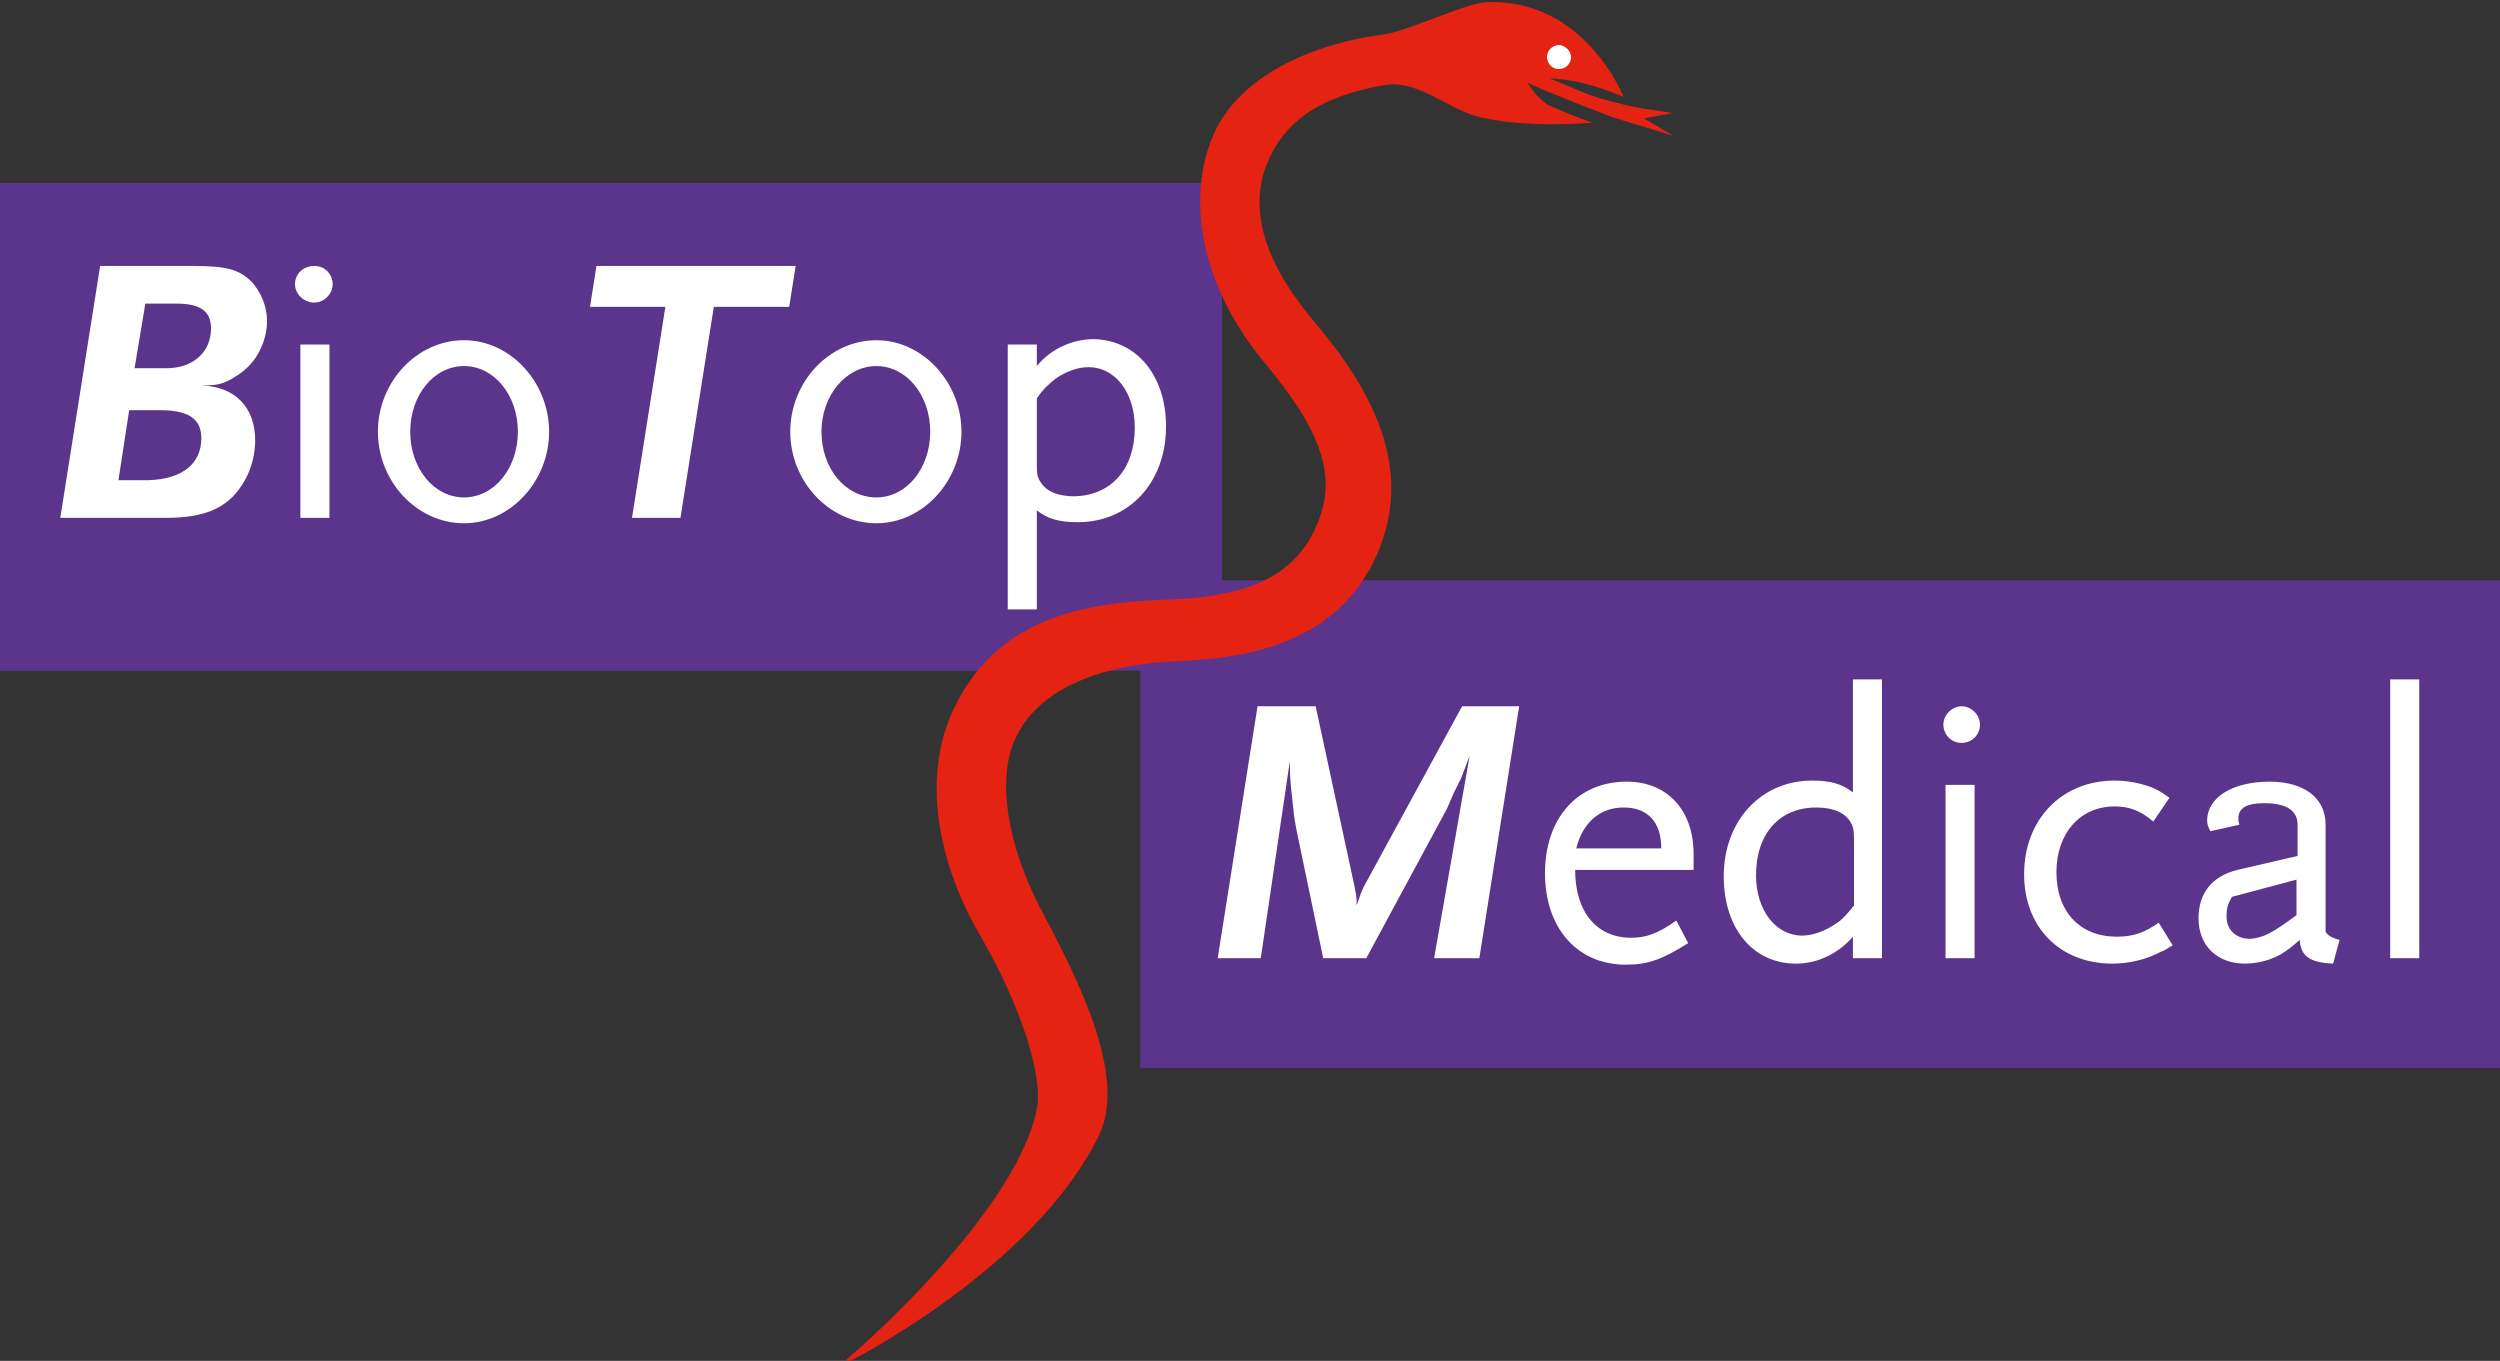 <?xml version="1.0" encoding="UTF-8"?> <svg xmlns="http://www.w3.org/2000/svg" xmlns:xlink="http://www.w3.org/1999/xlink" version="1.1" id="Layer_1" x="0px" y="0px" viewBox="0 0 232.2 126.4" style="enable-background:new 0 0 232.2 126.4;" xml:space="preserve"><rect x="0" y="0" width="232.2" height="126.4" fill="#333333" stroke="none"/> <style type="text/css"> .st0{fill:#5B358C;} .st1{fill:#E42313;} .st2{fill:#FFFFFF;} </style> <g> <polygon class="st0" points="0,62.3 0,17 113.5,17 113.5,53.9 232.2,53.9 232.2,99.2 105.9,99.2 105.9,62.3 "></polygon> <path class="st1" d="M147.9,11.4c0,0-6.7,0.6-11.1-0.7c-2.7-0.9-5.3-3.3-8.2-2.8c-4.5,0.8-8.7,2.4-10.7,6.8 c-1.6,3.4-1.6,8.3,4.1,15.1c5.7,6.7,9.4,14,5.8,21.9c-3.3,7.2-10.3,9.4-18.3,9.7s-13.3,3-15.2,7.2c-1.7,3.7-0.8,9.7,2.3,15.7 c2.7,5.2,8.3,15.2,5.5,21.1c-6,12.4-23.3,21.1-23.3,21.1l-0.2-0.2c0,0,15.7-13.3,17.7-23.3c0.6-3.1-1.5-9.6-5.2-16 c-3.6-6.1-5.7-14.2-2.6-21c3.9-8.4,11.7-10,19.6-10.3c8-0.2,12.1-2.3,14.1-6.7c2.1-4.6,0.7-8.8-4.9-15.5c-5.6-6.8-7.3-15-4.5-21.2 c2.2-4.8,8.2-8.1,15.7-9.1c2.3-0.3,7.3-2.8,9.5-3c9.2-0.4,12.8,8.8,12.8,8.8s-2.5-1.1-4.8-1.5s-4.3-0.2-4.3-0.2s0.5,1.3,2,2.4 C145.4,10.5,147.9,11.4,147.9,11.4"></path> <path class="st2" d="M145.9,5.5c-0.1,0.6-0.7,1-1.3,0.9s-1-0.7-0.9-1.3s0.7-1,1.3-0.9C145.6,4.4,146,4.9,145.9,5.5"></path> <path class="st1" d="M142.1,6.4l1.4,0.7l4.1,1.7c1.4,0.5,3.8,1.1,5.2,1.3l2.6,0.4l-2.7,0.5l2.7,1.6l-5.6-1.7 c-0.9-0.3-1.4-0.6-2.6-1L143,8.2l-1.5-0.7L142.1,6.4z"></path> <path class="st2" d="M19.6,30.5c0-1.6-1-2.3-3.2-2.3h-2.9l-1,6h2.7C17.8,34.3,19.6,32.8,19.6,30.5 M18.7,40.7 c0-1.8-1.2-2.6-3.8-2.6H12l-1,6.5h2.8C16.9,44.5,18.7,43.1,18.7,40.7 M24.8,29.8c0,1.6-0.7,3.3-1.9,4.4c-0.4,0.4-0.9,0.7-1.4,1 c-0.9,0.5-1.4,0.6-2.8,0.6c3.1,0.1,5,2,5,5.1c0,1.2-0.3,2.5-0.9,3.6c-1.4,2.6-3.6,3.6-7.4,3.6H5.6l3.7-23.4h8.5 c3.2,0,4.4,0.3,5.6,1.5C24.2,27.1,24.8,28.4,24.8,29.8"></path> <path class="st2" d="M105.4,39.7c0-3.2-1.8-5.6-4.3-5.6c-1,0-2.1,0.4-3.1,1.1c-0.6,0.5-1,0.8-1.7,1.8v5.6c0,1.4,0,1.6,0.3,2.1 c0.5,0.9,1.6,1.4,3.2,1.4C103.2,46,105.4,43.6,105.4,39.7 M108.3,39.6c0,5.2-3.4,8.9-8.2,8.9c-1.7,0-2.8-0.3-3.8-1.1v9.2h-2.7V32 h2.7v2c1.3-1.6,3.3-2.5,5.3-2.5C105.6,31.6,108.3,34.9,108.3,39.6"></path> <path class="st2" d="M86.4,40.1c0-3.4-2.2-6.1-5-6.1s-5.1,2.7-5.1,6.1c0,3.4,2.2,6.1,5.1,6.1C84.2,46.2,86.4,43.5,86.4,40.1 M89.3,40.1c0,4.6-3.6,8.5-7.9,8.5c-4.4,0-8-3.9-8-8.5s3.6-8.5,8-8.5C85.7,31.6,89.3,35.5,89.3,40.1"></path> <polygon class="st2" points="73.9,24.7 73.3,28.5 66.3,28.5 63.2,48.1 58.7,48.1 61.8,28.5 54.8,28.5 55.4,24.7 "></polygon> <path class="st2" d="M48.1,40.1c0-3.4-2.2-6.1-5-6.1s-5,2.7-5,6.1c0,3.4,2.2,6.1,5,6.1C45.9,46.2,48.1,43.5,48.1,40.1 M51,40.1 c0,4.6-3.6,8.5-7.9,8.5c-4.4,0-8-3.9-8-8.5s3.6-8.5,8-8.5C47.4,31.6,51,35.5,51,40.1"></path> <rect x="27.9" y="32" class="st2" width="2.7" height="16.1"></rect> <path class="st2" d="M30.9,26.4c0,0.9-0.8,1.7-1.7,1.7c-1,0-1.8-0.8-1.8-1.7c0-1,0.8-1.7,1.8-1.7C30.2,24.7,30.9,25.5,30.9,26.4"></path> <path class="st2" d="M224.7,89H222V63.1h2.7V89z M213.3,85v-3.3l-6,1.6c-0.4,0.7-0.5,1.1-0.5,1.8c0,1.3,0.9,2.1,2.2,2.1 C210.2,87.1,211,86.7,213.3,85 M217.3,87.3l-0.6,2.2c-2.2-0.1-3-0.7-3.1-2.2c-0.8,0.7-1.2,1-1.7,1.3c-1,0.6-2.3,0.9-3.4,0.9 c-2.6,0-4.3-1.7-4.3-4.2c0-2.3,1.2-3.9,3.6-4.5l5.6-1.3v-2.9c0-1.3-1-2-3.1-2c-1.7,0-2.4,0.5-2.4,1.4c0,0.2,0,0.3,0.1,0.6l-2.7,0.6 c-0.2-0.4-0.3-0.6-0.3-1c0-2.1,2.3-3.6,5.8-3.6c3.2,0,5.2,1.5,5.2,4v8.7v1.2C216.1,86.8,216.5,87.1,217.3,87.3 M201.8,87.8 c-0.5,0.3-0.8,0.5-1.1,0.6c-1.3,0.7-2.9,1.1-4.5,1.1c-4.9,0-8.2-3.4-8.2-8.3c0-5.1,3.5-8.7,8.4-8.7c0.8,0,1.6,0.1,2.4,0.3 c1.1,0.3,1.6,0.5,2.7,1.3l-1.5,2.2c-1.2-1-2.2-1.4-3.6-1.4c-3.2,0-5.4,2.5-5.4,6.1c0,3.7,2.2,6,5.6,6c1.6,0,2.6-0.4,3.9-1.3 L201.8,87.8z M183.4,89h-2.7V72.9h2.7V89z M183.9,67.3c0,1-0.8,1.7-1.7,1.7c-1,0-1.7-0.8-1.7-1.7c0-0.9,0.8-1.7,1.7-1.7 C183.1,65.6,183.9,66.4,183.9,67.3 M172.2,84.1v-5.6c0-1.2,0-1.6-0.3-2.1c-0.5-0.9-1.6-1.4-3.2-1.4c-3.4,0-5.6,2.4-5.6,6.3 c0,3.2,1.8,5.6,4.3,5.6c0.9,0,2.1-0.4,3.1-1.1C171,85.5,171.4,85.1,172.2,84.1 M174.8,89h-2.7v-2c-1.4,1.6-3.3,2.5-5.3,2.5 c-4,0-6.7-3.3-6.7-8.1c0-5.2,3.5-8.9,8.2-8.9c1.7,0,2.8,0.3,3.8,1.1V63.1h2.7V89z M154.3,78.8c0-2.5-1.3-3.8-3.5-3.8 s-3.8,1.4-4.4,3.8H154.3z M157.3,80.8h-11c0,3.9,2,6.3,5.2,6.3c1.4,0,2.5-0.4,4.2-1.6l1.1,2.1c-2.4,1.5-3.7,2-5.8,2 c-4.5,0-7.5-3.4-7.5-8.5s3-8.5,7.6-8.5c3.8,0,6.2,2.7,6.2,6.7V80.8z M141.1,65.6L137.4,89h-4.2l3.3-18.8l-0.8,2.1l-0.7,1.4 l-0.6,1.4L126.9,89h-4l-2.5-12c-0.1-0.5-0.2-1.1-0.3-2.1c-0.2-1.9-0.3-2.3-0.3-4.2L117.1,89h-4l3.7-23.4h5.4l3.6,16.7 c0.1,0.6,0.2,0.8,0.2,1.4c0,0.1,0,0.3,0,0.4c0.4-1.1,0.4-1.2,0.7-1.8l9.1-16.7C135.8,65.6,141.1,65.6,141.1,65.6z"></path> </g> </svg> 